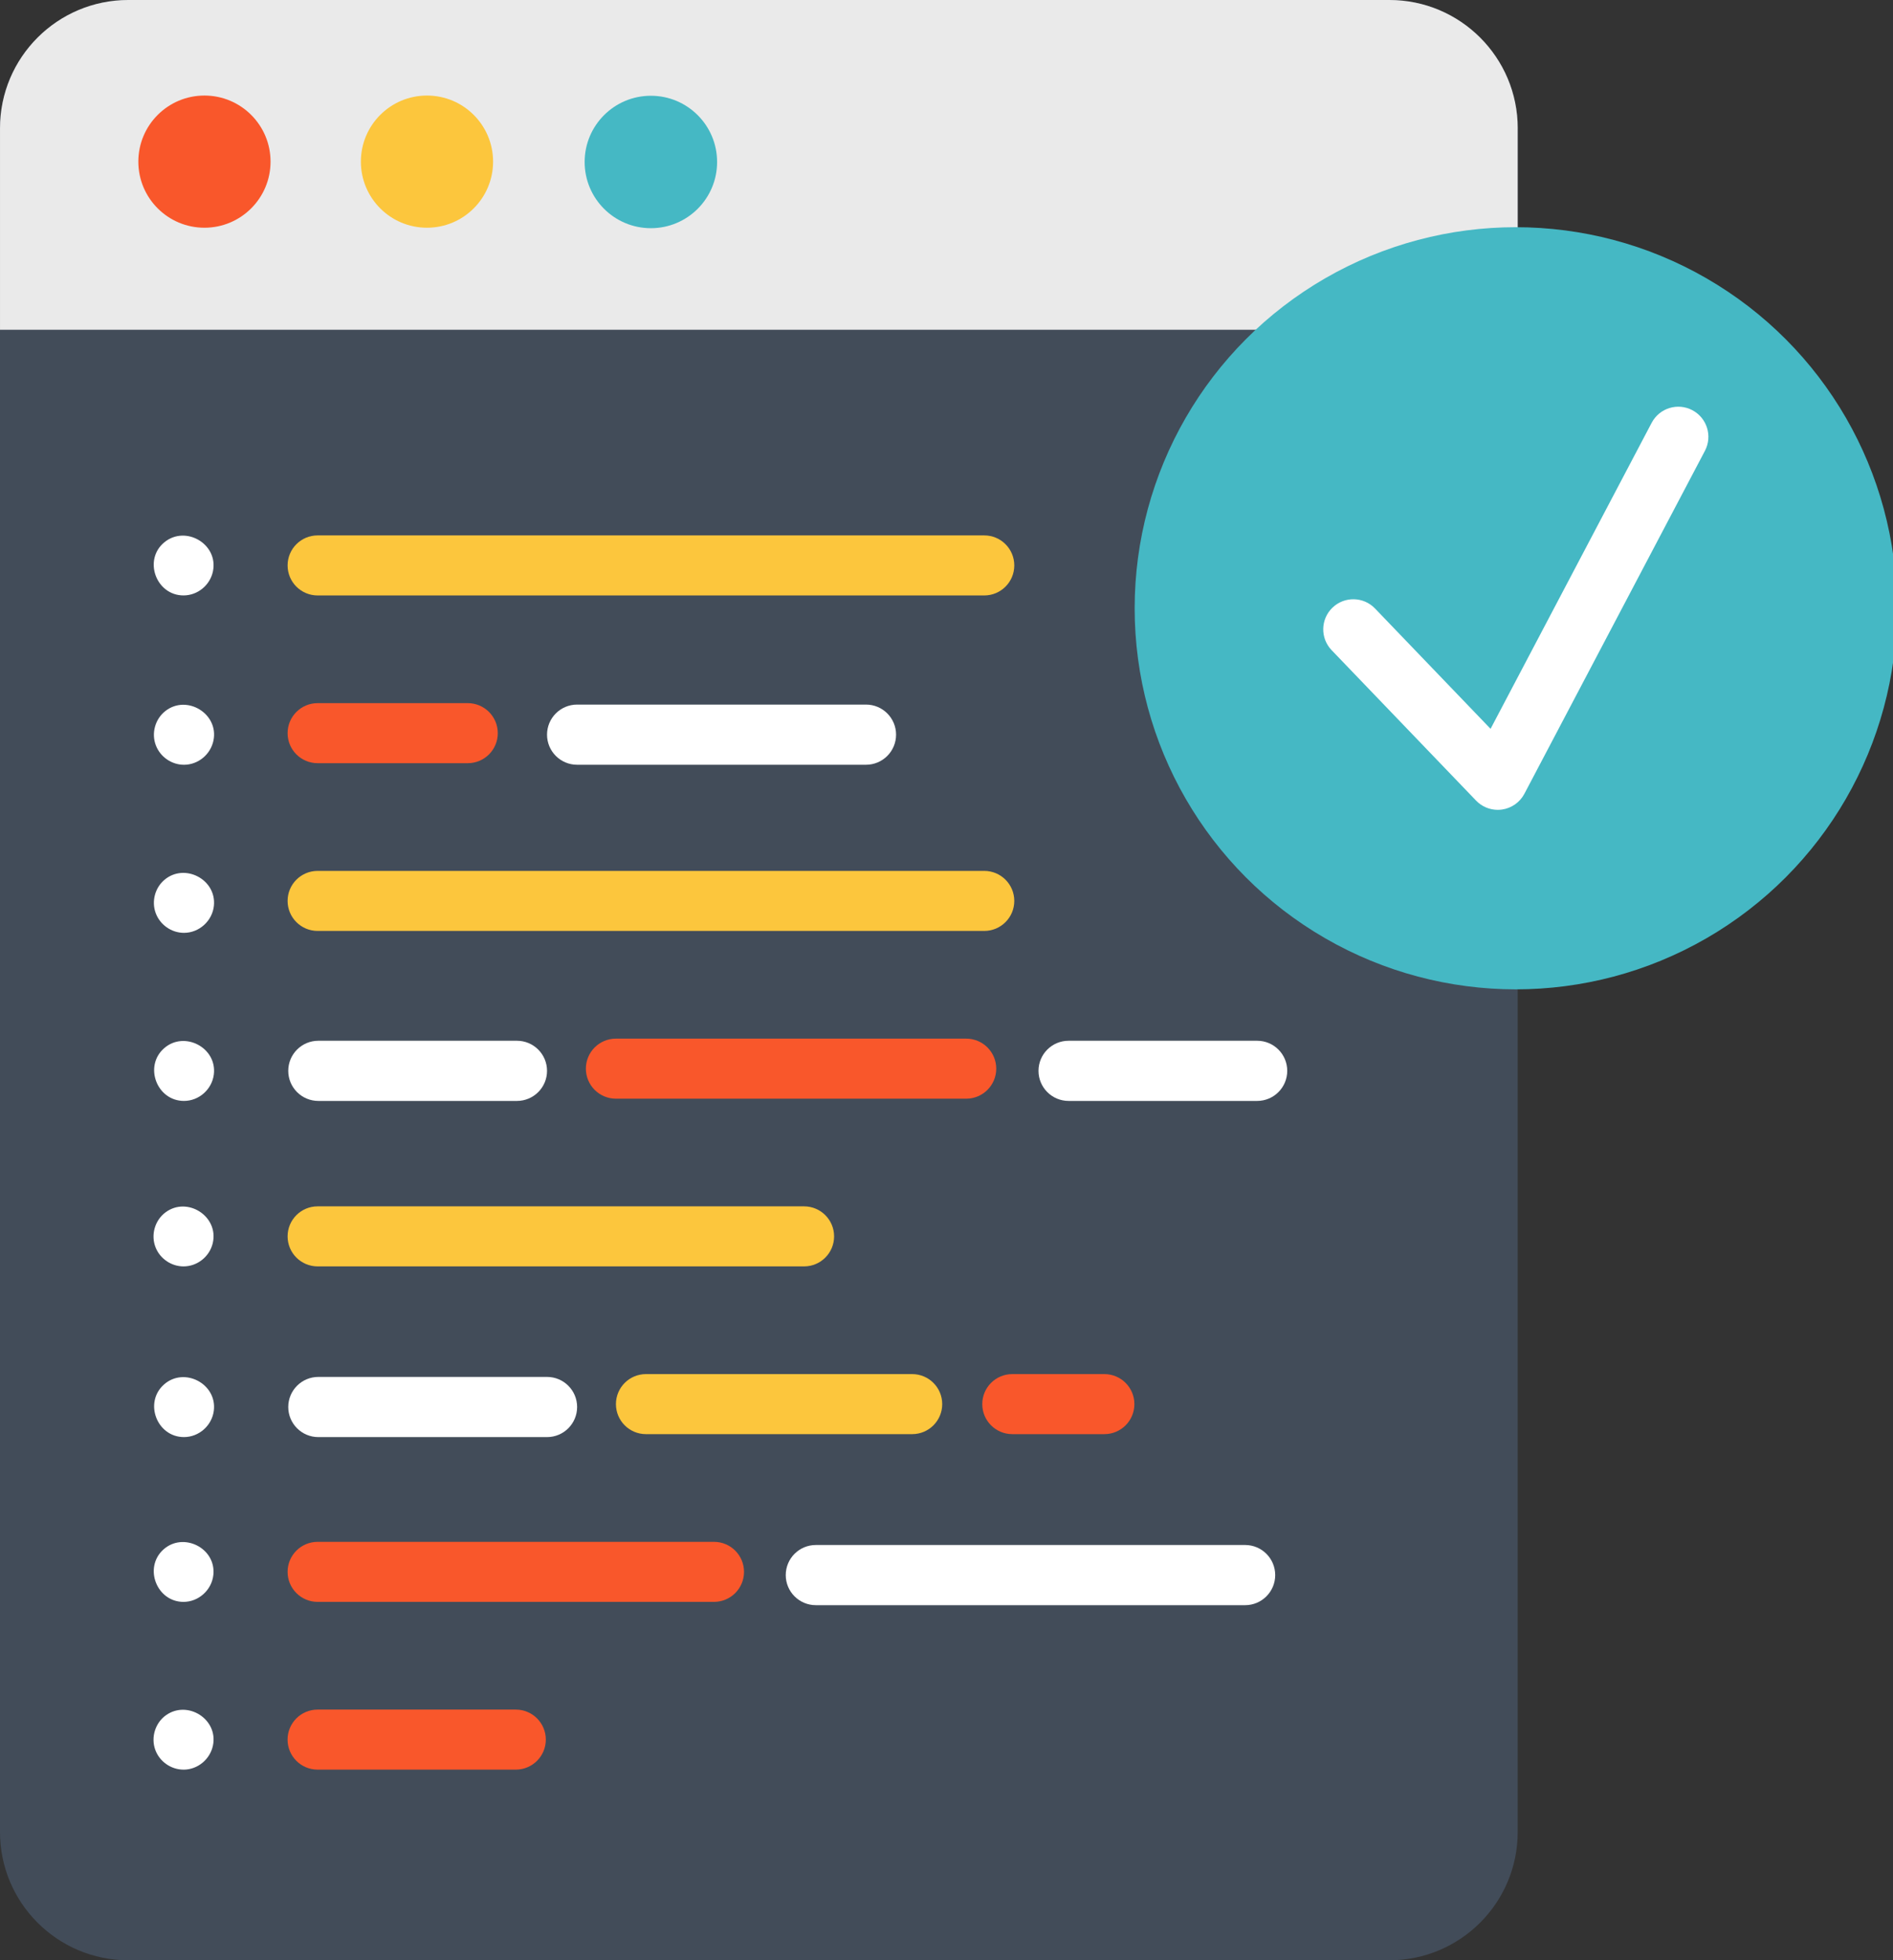 <?xml version="1.0" encoding="UTF-8" standalone="no"?> <svg xmlns:dc="http://purl.org/dc/elements/1.1/" xmlns:cc="http://creativecommons.org/ns#" xmlns:rdf="http://www.w3.org/1999/02/22-rdf-syntax-ns#" xmlns:svg="http://www.w3.org/2000/svg" xmlns="http://www.w3.org/2000/svg" height="70" width="67.584" xml:space="preserve" viewBox="0 0 67.584 70" y="0px" x="0px" id="Capa_1" version="1.1"><rect x="0" y="0" width="67.584" height="70" fill="#333333" stroke="none"/><defs id="defs103"></defs> <path id="path2" d="M 54.185,4.582 V 65.419 C 54.185,67.948 52.133,70 49.602,70 H 4.581 C 2.05,70 0,67.948 0,65.419 V 4.582 C 0,2.051 2.051,2.734375e-4 4.581,2.734375e-4 h 45.021 c 2.531,0 4.583,2.051 4.583,4.581 z" style="fill:#424c59;stroke-width:0.137"></path> <path id="path4" d="M 54.185,4.581 V 11.775 H 2.734e-4 V 4.581 C 2.734e-4,2.051 2.051,0 4.582,0 h 45.021 c 2.531,0 4.583,2.051 4.583,4.581 z" style="fill:#eaeaea;stroke-width:0.137"></path> <circle id="circle6" r="2.36" cy="5.772" cx="7.299" style="fill:#f9572b;stroke-width:0.137"></circle> <circle id="circle8" r="2.36" cy="5.772" cx="15.244" style="fill:#fcc63d;stroke-width:0.137"></circle> <g transform="matrix(0.137,0,0,0.137,-1.208,0)" id="g14"> <circle id="circle10" r="17.259" cy="42.22" cx="178.434" style="fill:#45b8c4"></circle> <circle id="circle12" r="99.328" cy="158.549" cx="403.836" style="fill:#45b8c4"></circle> </g> <path id="path16" d="M 35.14,21.263 H 11.34 c -0.592,0 -1.072,-0.48 -1.072,-1.072 0,-0.592 0.48,-1.072 1.072,-1.072 h 23.8 c 0.592,0 1.072,0.48 1.072,1.072 -1.37e-4,0.592 -0.48,1.072 -1.072,1.072 z" style="fill:#fcc63d;stroke-width:0.137"></path> <path id="path18" d="m 6.552,21.262 c -0.982,0 -1.447,-1.276 -0.681,-1.9 0.758,-0.617 1.93,0.066 1.732,1.038 C 7.502,20.895 7.058,21.262 6.552,21.262 Z" style="fill:#ffffff;stroke-width:0.137"></path> <path id="path20" d="M 35.14,33.243 H 11.34 c -0.592,0 -1.072,-0.48 -1.072,-1.072 0,-0.592 0.48,-1.072 1.072,-1.072 h 23.8 c 0.592,0 1.072,0.48 1.072,1.072 -1.37e-4,0.592 -0.48,1.072 -1.072,1.072 z" style="fill:#fcc63d;stroke-width:0.137"></path> <g transform="matrix(0.137,0,0,0.137,-1.208,0)" id="g26"> <path id="path22" d="m 56.759,243.148 c -3.281,0 -6.273,-2.12 -7.385,-5.204 -1.094,-3.035 -0.162,-6.542 2.307,-8.624 5.254,-4.433 13.57,-0.118 12.881,6.753 -0.396,3.954 -3.829,7.075 -7.803,7.075 z" style="fill:#ffffff"></path> <path id="path24" d="m 336.428,286.958 h -49.135 c -4.332,0 -7.842,-3.511 -7.842,-7.842 0,-4.331 3.51,-7.842 7.842,-7.842 h 49.135 c 4.332,0 7.842,3.511 7.842,7.842 -10e-4,4.331 -3.512,7.842 -7.842,7.842 z" style="fill:#ffffff"></path> </g> <path id="path28" d="M 34.496,39.233 H 21.989 c -0.592,0 -1.072,-0.48 -1.072,-1.072 0,-0.592 0.48,-1.072 1.072,-1.072 h 12.507 c 0.592,0 1.072,0.48 1.072,1.072 0,0.592 -0.48,1.072 -1.072,1.072 z" style="fill:#f9572b;stroke-width:0.137"></path> <g transform="matrix(0.137,0,0,0.137,-1.208,0)" id="g34"> <path id="path30" d="M 143.531,286.958 H 91.778 c -4.332,0 -7.842,-3.511 -7.842,-7.842 0,-4.331 3.51,-7.842 7.842,-7.842 h 51.753 c 4.332,0 7.842,3.511 7.842,7.842 0,4.331 -3.51,7.842 -7.842,7.842 z" style="fill:#ffffff"></path> <path id="path32" d="m 56.759,286.958 c -7.071,0 -10.494,-9.039 -5.193,-13.717 5.281,-4.66 13.871,-0.173 12.973,6.846 -0.496,3.866 -3.87,6.871 -7.78,6.871 z" style="fill:#ffffff"></path> </g> <path id="path36" d="M 28.707,45.222 H 11.34 c -0.592,0 -1.072,-0.48 -1.072,-1.072 0,-0.592 0.48,-1.072 1.072,-1.072 h 17.367 c 0.592,0 1.072,0.48 1.072,1.072 0,0.592 -0.48,1.072 -1.072,1.072 z" style="fill:#fcc63d;stroke-width:0.137"></path> <path id="path38" d="m 6.552,45.222 c -0.429,0 -0.826,-0.266 -0.991,-0.662 -0.186,-0.447 -0.04,-0.98 0.35,-1.269 0.78,-0.579 1.909,0.145 1.685,1.101 -0.113,0.479 -0.55,0.83 -1.043,0.83 z" style="fill:#ffffff;stroke-width:0.137"></path> <path id="path40" d="m 39.428,51.212 h -3.287 c -0.592,0 -1.072,-0.48 -1.072,-1.072 0,-0.592 0.48,-1.072 1.072,-1.072 h 3.287 c 0.592,0 1.072,0.48 1.072,1.072 0,0.592 -0.48,1.072 -1.072,1.072 z" style="fill:#f9572b;stroke-width:0.137"></path> <path id="path42" d="m 32.567,51.212 h -9.505 c -0.592,0 -1.072,-0.48 -1.072,-1.072 0,-0.592 0.48,-1.072 1.072,-1.072 h 9.505 c 0.592,0 1.072,0.48 1.072,1.072 0,0.592 -0.48,1.072 -1.072,1.072 z" style="fill:#fcc63d;stroke-width:0.137"></path> <g transform="matrix(0.137,0,0,0.137,-1.208,0)" id="g50"> <path id="path44" d="M 151.372,374.58 H 91.778 c -4.332,0 -7.842,-3.511 -7.842,-7.842 0,-4.331 3.51,-7.842 7.842,-7.842 h 59.594 c 4.332,0 7.842,3.511 7.842,7.842 -0.001,4.331 -3.511,7.842 -7.842,7.842 z" style="fill:#ffffff"></path> <path id="path46" d="m 56.759,374.576 c -7.06,0 -10.493,-9.01 -5.213,-13.7 5.281,-4.691 13.889,-0.186 12.992,6.833 -0.494,3.869 -3.87,6.867 -7.779,6.867 z" style="fill:#ffffff"></path> <path id="path48" d="M 333.292,418.39 H 221.424 c -4.332,0 -7.842,-3.511 -7.842,-7.842 0,-4.331 3.51,-7.842 7.842,-7.842 h 111.868 c 4.332,0 7.842,3.511 7.842,7.842 0,4.331 -3.511,7.842 -7.842,7.842 z" style="fill:#ffffff"></path> </g> <path id="path52" d="M 25.491,57.202 H 11.34 c -0.592,0 -1.072,-0.48 -1.072,-1.072 0,-0.592 0.48,-1.072 1.072,-1.072 h 14.151 c 0.592,0 1.072,0.48 1.072,1.072 0,0.592 -0.48,1.072 -1.072,1.072 z" style="fill:#f9572b;stroke-width:0.137"></path> <path id="path54" d="m 6.552,57.202 c -0.958,0 -1.431,-1.222 -0.721,-1.867 0.707,-0.642 1.885,-0.059 1.787,0.899 -0.055,0.54 -0.523,0.968 -1.067,0.968 z" style="fill:#ffffff;stroke-width:0.137"></path> <path id="path56" d="m 18.415,63.192 h -7.076 c -0.592,0 -1.072,-0.48 -1.072,-1.072 0,-0.592 0.48,-1.072 1.072,-1.072 h 7.076 c 0.592,0 1.072,0.48 1.072,1.072 0,0.592 -0.48,1.072 -1.072,1.072 z" style="fill:#f9572b;stroke-width:0.137"></path> <path id="path58" d="m 6.552,63.192 c -0.448,0 -0.859,-0.29 -1.01,-0.711 -0.159,-0.445 -2.74e-4,-0.96 0.387,-1.234 0.769,-0.544 1.866,0.143 1.674,1.082 -0.101,0.495 -0.545,0.864 -1.051,0.864 z" style="fill:#ffffff;stroke-width:0.137"></path> <path id="path60" d="m 16.7,27.253 h -5.36 c -0.592,0 -1.072,-0.48 -1.072,-1.072 0,-0.592 0.48,-1.072 1.072,-1.072 h 5.36 c 0.592,0 1.072,0.48 1.072,1.072 0,0.592 -0.48,1.072 -1.072,1.072 z" style="fill:#f9572b;stroke-width:0.137"></path> <g transform="matrix(0.137,0,0,0.137,-1.208,0)" id="g68"> <path id="path62" d="m 234.491,199.336 h -75.276 c -4.332,0 -7.842,-3.511 -7.842,-7.842 0,-4.331 3.51,-7.842 7.842,-7.842 h 75.276 c 4.332,0 7.842,3.511 7.842,7.842 -0.001,4.331 -3.512,7.842 -7.842,7.842 z" style="fill:#ffffff"></path> <path id="path64" d="m 56.759,199.34 c -3.218,0 -6.156,-2.04 -7.315,-5.03 -1.234,-3.183 -0.205,-6.899 2.487,-8.996 5.573,-4.342 13.949,0.707 12.513,7.711 -0.741,3.617 -3.983,6.315 -7.685,6.315 z" style="fill:#ffffff"></path> <path id="path66" d="m 399.132,211.085 c -2.119,0 -4.168,-0.859 -5.656,-2.411 l -37.638,-39.206 c -3,-3.124 -2.897,-8.088 0.226,-11.087 3.124,-2.999 8.087,-2.897 11.087,0.227 l 30.107,31.362 41.983,-79.768 c 2.017,-3.832 6.76,-5.305 10.592,-3.287 3.832,2.017 5.304,6.759 3.287,10.592 l -47.048,89.391 c -1.173,2.23 -3.347,3.76 -5.843,4.112 -0.366,0.049 -0.733,0.075 -1.097,0.075 z" style="fill:#ffffff"></path> </g> <g transform="translate(-8.836)" id="g70"> </g> <g transform="translate(-8.836)" id="g72"> </g> <g transform="translate(-8.836)" id="g74"> </g> <g transform="translate(-8.836)" id="g76"> </g> <g transform="translate(-8.836)" id="g78"> </g> <g transform="translate(-8.836)" id="g80"> </g> <g transform="translate(-8.836)" id="g82"> </g> <g transform="translate(-8.836)" id="g84"> </g> <g transform="translate(-8.836)" id="g86"> </g> <g transform="translate(-8.836)" id="g88"> </g> <g transform="translate(-8.836)" id="g90"> </g> <g transform="translate(-8.836)" id="g92"> </g> <g transform="translate(-8.836)" id="g94"> </g> <g transform="translate(-8.836)" id="g96"> </g> <g transform="translate(-8.836)" id="g98"> </g> </svg> 